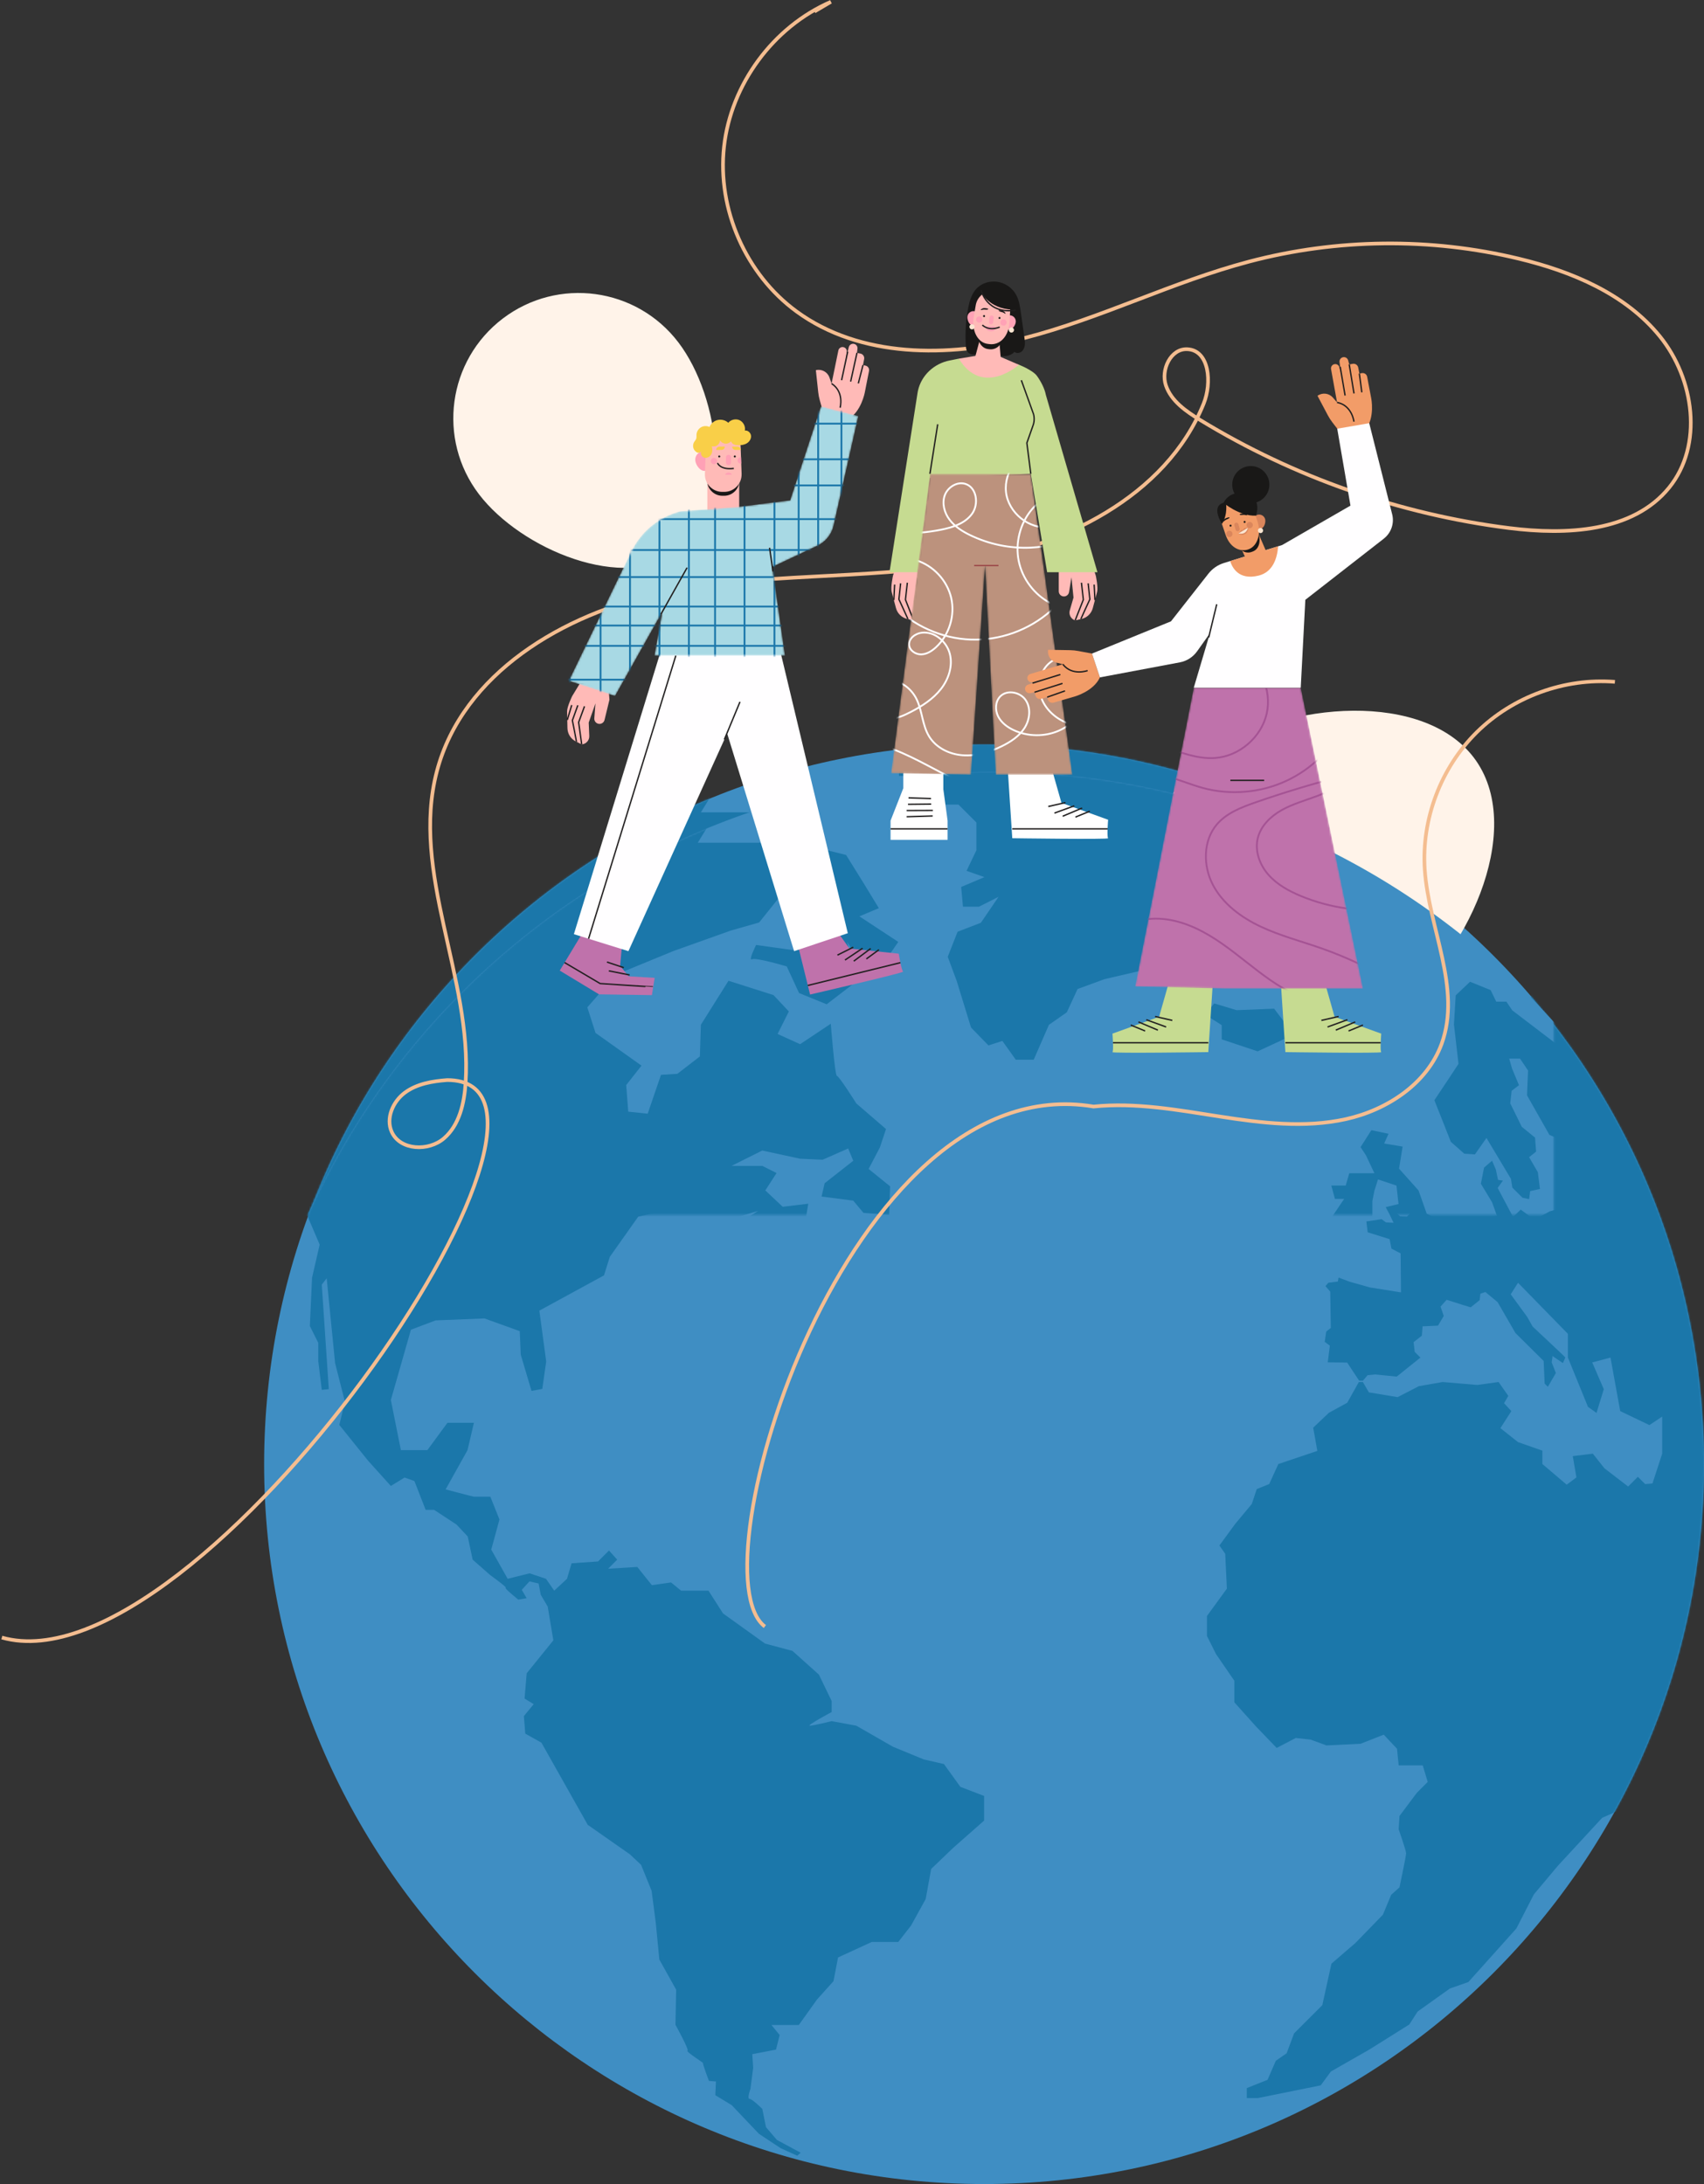 <?xml version="1.0" encoding="UTF-8"?> <svg xmlns="http://www.w3.org/2000/svg" width="929" height="1191" viewBox="0 0 929 1191" fill="none"><rect x="0" y="0" width="929" height="1191" fill="#333333" stroke="none"/><path d="M536.5 1191C753.272 1191 929 1015.27 929 798.5C929 581.728 753.272 406 536.5 406C319.728 406 144 581.728 144 798.5C144 1015.27 319.728 1191 536.5 1191Z" fill="#3F8EC3"></path><mask id="mask0_291_578" style="mask-type:luminance" maskUnits="userSpaceOnUse" x="144" y="406" width="785" height="785"><path d="M536.5 1191C753.272 1191 929 1015.27 929 798.5C929 581.728 753.272 406 536.5 406C319.728 406 144 581.728 144 798.5C144 1015.27 319.728 1191 536.5 1191Z" fill="white"></path></mask><g mask="url(#mask0_291_578)"><path d="M298.614 479.399L218.395 539.104L188.047 611.006L165.696 658.598L174.277 678.72L170.127 696.767L168.922 723.103L173.512 732.283V742.229L175.427 757.915L179.252 757.529L175.427 700.526L178.107 697.081L182.698 743.374L188.053 764.415L184.993 777.04L200.679 796.552L213.084 810.322L220.575 805.732L225.93 807.647L232.05 823.333H236.641L248.881 831.369L255.001 837.874L257.682 850.5L267.247 858.915C267.247 858.915 276.813 865.801 275.663 865.801C274.512 865.801 282.548 872.306 282.548 872.306L287.138 871.541L284.458 866.951L288.668 862.361L293.644 863.511L294.794 869.631L298.619 876.137L301.679 894.503L287.144 912.484L285.993 926.255L290.969 929.315L285.614 935.82L286.379 945.386L295.179 950.317L320.431 995.119L343.387 1011.18L349.508 1016.92L355.248 1031.08L357.543 1048.68L359.459 1068.58L368.639 1085.03L368.254 1104.16C368.254 1104.16 375.904 1117.93 374.803 1118.32C373.702 1118.7 383.774 1125.03 383.301 1125.03C382.828 1125.03 386.488 1134.75 386.488 1134.75L390.313 1135.07L389.994 1142.56L398.921 1147.98L413.743 1163.6L425.538 1171.41L434.624 1175.56L436.507 1173.92L423.567 1166.95L417.595 1159.98L415.603 1150.03C415.603 1150.03 410.132 1144.56 408.635 1144.56C407.138 1144.56 409.131 1139.09 409.131 1139.09L410.622 1127.65L410.127 1120.18L423.066 1117.69L425.059 1109.73L420.579 1104.26H435.505L445.456 1090.33L454.411 1080.38L456.898 1067.44L475.309 1058.98H489.74L496.707 1050.02L504.672 1035.59L507.655 1019.18L519.598 1007.73L536.517 992.807V979.372L523.577 974.397L514.622 961.958L503.675 959.47L486.757 952.502L466.855 941.06L453.42 938.572C453.42 938.572 443.469 941.06 441.477 941.06C439.484 941.06 453.42 933.597 453.42 933.597V927.625L446.452 913.194L432.021 900.255L417.095 896.275L394.204 879.857L386.246 867.419H371.319L365.849 862.939L355.397 864.43L347.438 854.479L331.516 855.475L336.491 850.5L332.011 845.525L326.039 851.496L311.608 852.492L309.121 860.952L302.153 867.419L297.673 860.952L288.718 857.969L276.775 860.952L267.82 845.029L272.3 828.611L267.324 816.173H258.37C257.874 816.173 242.943 812.193 242.943 812.193L254.886 790.8L258.37 775.874H243.939L232.992 790.8H218.561L213.09 763.435L224.037 725.123L237.466 720.043L264.154 718.975L283.368 725.915L283.902 738.728L289.775 758.476L295.647 757.408L297.783 742.465L294.046 714.71L329.276 695.496L332.479 685.352L347.956 663.469L370.373 658.13L374.644 646.919L413.611 635.174L400.798 643.182L404.001 650.656L421.079 642.114L438.158 641.046L439.759 631.437L426.413 633.038L417.337 624.496L423.209 615.42L415.735 611.683H399.725L415.735 603.675L435.483 607.946L447.228 608.48L460.575 602.608L463.244 609.014L448.301 620.759L446.7 627.7L463.244 629.835L468.583 636.242L481.93 637.309L482.464 622.366L471.252 613.291L477.125 602.079L480.328 592.47L464.851 579.123C464.851 579.123 455.776 564.714 454.708 564.714C453.64 564.714 451.505 537.492 451.505 537.492L435.494 548.169L423.749 542.831L429.621 531.085L421.613 522.543L398.128 515.069L383.719 538.02L383.186 554.565L371.44 563.641L362.898 564.174L355.958 584.456L345.815 583.388L344.747 569.508L352.716 559.364L328.731 542.286L324.46 528.939L339.403 511.86L369.294 499.581L399.185 488.904L414.128 484.633L426.941 468.622L444.019 475.029L444.553 488.91L431.74 499.053L412.526 496.384C412.526 496.384 408.255 504.926 410.391 503.858C412.526 502.79 428.537 507.595 428.537 507.595L434.944 521.47L449.353 527.343L465.363 515.064L460.025 494.782L468.566 508.129L480.845 503.324L486.718 494.782L466.436 481.435L476.58 477.164L469.106 464.885L459.496 449.409L433.876 443.002H382.101L390.643 429.121L298.608 479.426L298.614 479.399Z" fill="#1B77AA"></path><path d="M527.496 402.087L495.254 404.751V410.964L490.114 415.169V423.111H518.15L527.496 432.457V446.943L522.355 457.692L531.701 460.961L519.548 466.102L520.484 476.383H528.894L539.059 471.242L529.829 484.793L517.682 489.465L512.542 502.548L517.215 515.163L524.689 539.462L533.776 548.808L541.046 546.469L548.053 556.282H557.398L565.34 538.059L574.686 531.52L580.294 519.368L594.312 514.233L614.407 509.56L624.22 501.612L643.373 499.747L658.795 501.612L670.012 491.799V479.184L665.339 467.505L670.012 465.634L673.749 454.885L658.327 438.065L655.994 427.322L662.532 412.368L653.187 408.163L636.367 404.751L637.303 399.285L607.395 391.806H587.306H554.597L551.327 387.133L527.496 402.087Z" fill="#1B77AA"></path><path d="M651.602 526.897L646.913 532.759L655.51 538.229V545.654L674.261 551.906L690.283 544.482V539.402L682.858 529.632L663.325 530.414L651.602 526.897Z" fill="#1B77AA"></path><path d="M679.737 1144.12V1138.69L691.048 1134.17L695.572 1123.76L701.455 1119.69L705.528 1108.83L720.911 1093.44L725.887 1070.82L739.008 1059.51L753.94 1044.13L758.464 1033.27L762.988 1029.2C762.988 1029.2 766.61 1012 766.61 1010.64C766.61 1009.29 762.537 997.524 762.537 997.524L762.988 990.286L772.488 977.616L778.371 971.733L775.658 962.685H762.537L761.634 953.636L754.397 945.942L741.727 950.917L723.173 951.82L714.576 948.655L706.431 947.753L696.023 953.185L684.713 941.423L672.951 928.302V916.541L662.994 902.06L658.019 892.104V881.244L668.878 866.313L667.975 847.308L664.811 842.784L673.408 831.022L682.456 820.163L685.169 812.017L691.956 809.304L696.931 798.368L718.198 791.207L715.936 778.537L724.533 770.392L734.489 764.96L740.824 753.649H743.02L746.289 759.28L761.953 761.883L773.561 755.911L786.495 753.644L805.4 755.245L817.008 753.644L822.314 761.217L819.991 765.196L823.97 769.506L817.999 778.791L827.614 786.419L840.878 791.064V798.357L854.142 809.634L859.448 805.655L857.456 794.047L868.397 792.721L874.699 800.679L887.633 810.63L892.939 805.325L896.918 809.304L900.897 808.974L906.203 792.721V772.489L899.241 777.134L883.324 769.506L878.018 740.319L868.067 742.972L874.369 757.562L870.39 770.496L865.744 767.178L854.803 740.313V727.379L827.608 699.519L823.629 705.821L832.584 718.089L835.567 723.395C835.567 723.395 853.372 740.011 853.372 740.236C853.372 740.462 852.073 743.297 852.073 743.297C852.073 743.297 846.101 739.317 846.333 739.394C846.564 739.471 845.947 742.917 845.947 742.917L848.242 748.734L843.878 756.236L842.117 754.475L841.583 742.152L826.199 726.923L816.48 710.081L809.82 704.572L807.085 705.474L806.694 708.997L801.801 712.91L797.299 711.539L788.685 708.798L785.356 712.519L787.117 717.61L783.985 722.894L775.57 723.285L775.179 728.376L770.677 731.898L771.266 737.182L774.397 740.313L761.474 750.688L749.729 749.516L745.618 749.907L743.02 752.934L740.973 752.884L734.456 743.032L723.878 742.928L725.017 733.802L722.216 731.727L723.047 726.125L725.534 724.154L725.221 704.346L722.628 701.341L724.186 699.508L729.371 698.853L729.783 696.674L735.799 698.958L746.895 702.067L763.803 704.764L763.593 683.503L758.613 680.911L757.578 675.726L745.651 671.994L744.924 666.083L753.224 664.839L755.607 666.601L759.757 666.81L756.752 660.486L758.932 659.242L763.285 663.287L767.121 663.392L771.789 658.516L772.702 653.678L779.45 651.669L784.376 640.177L799.154 637.805L796.6 630.688L790.76 621.018L792.4 612.625L796.594 608.976L798.603 613.72L799.699 619.009L802.252 619.372L799.517 623.203L807.541 638.344L811.554 634.513L818.67 639.802L826.695 635.427L831.439 634.15L836.365 639.621L840.741 635.245L834.356 624.117L834.538 615.723L837.273 614.991L833.987 605.508L838.181 602.591L845.661 604.413L844.929 598.942L839.64 594.748L833.437 598.579L826.508 595.48L814.834 574.868L815.379 561.918L811.185 555.715H805.533L806.991 560.823L810.64 569.579L806.81 572.496L806.078 579.062L812.099 591.286L819.028 596.939L819.573 604.237L815.924 607.154L820.487 614.997L821.582 623.753L816.474 624.849L815.929 629.042L812.462 628.31L807.173 623.021L806.441 618.459L793.672 597.115L787.651 605.69L782.097 605.326L775.063 599.124L771.051 588.909L766.488 577.417L773.787 566.469L779.076 558.445L776.704 537.833L777.617 522.692L785.097 515.576L795.857 519.951L798.774 525.972H804.063L807.162 530.535L832.518 549.87L839.855 528.763L917.249 659.253L935.362 778.989L927.36 878.63L891.596 983.241L873.483 991.293L849.332 1017.45L836.249 1033.05L826.689 1051.66L800.53 1080.85L790.469 1084.37L772.862 1096.94L768.332 1103.99L746.697 1117.57L725.568 1129.65L720.036 1137.19L685.824 1144.1H679.71L679.737 1144.12Z" fill="#1B77AA"></path><path d="M733.598 593.058L727.973 601.892L730.785 606.174L735.199 615.547H722.084L720.213 621.97H712.716L714.593 628.927H719.409L712.716 638.834L719.409 642.312L734.132 639.368V630L735.199 624.645L737.076 618.756L746.713 621.97L747.781 631.607L741.089 633.209L743.499 637.761L740.285 642.312L741.628 646.325L750.462 647.667L740.824 650.612L740.285 655.962H747.517L755.008 652.483L768.123 654.355L772.411 650.612L768.393 647.667L770.534 640.705L762.504 636.693L758.222 624.513L748.051 613.136L749.922 601.628L740.285 600.021L742.564 594.935L733.598 593.058Z" fill="#1B77AA"></path></g><path d="M661.961 409.779C700.803 382.714 777.64 375.952 804.705 414.793C831.77 453.634 798.811 523.37 759.97 550.435C721.129 577.501 667.7 567.95 640.64 529.109C613.575 490.267 623.126 436.838 661.967 409.779H661.961Z" fill="#FFF3E9"></path><mask id="mask1_291_578" style="mask-type:luminance" maskUnits="userSpaceOnUse" x="153" y="417" width="695" height="246"><path d="M847.129 417.593H153.466V662.491H847.129V417.593Z" fill="white"></path></mask><g mask="url(#mask1_291_578)"><path d="M541.729 1241C768.196 1241 951.784 1057.41 951.784 830.943C951.784 604.476 768.196 420.888 541.729 420.888C315.261 420.888 131.673 604.476 131.673 830.943C131.673 1057.41 315.261 1241 541.729 1241Z" fill="#3F8EC3"></path><mask id="mask2_291_578" style="mask-type:luminance" maskUnits="userSpaceOnUse" x="131" y="420" width="821" height="821"><path d="M541.729 1241C768.196 1241 951.784 1057.41 951.784 830.943C951.784 604.476 768.196 420.888 541.729 420.888C315.261 420.888 131.673 604.476 131.673 830.943C131.673 1057.41 315.261 1241 541.729 1241Z" fill="white"></path></mask><g mask="url(#mask2_291_578)"><path d="M293.202 497.57L209.396 559.946L177.691 635.064L154.34 684.784L163.304 705.806L158.969 724.66L157.709 752.174L162.505 761.765V772.155L164.506 788.543L168.502 788.14L164.506 728.588L167.306 724.988L172.102 773.351L177.696 795.334L174.499 808.524L190.887 828.908L203.847 843.294L211.673 838.499L217.268 840.5L223.662 856.887H228.457L241.245 865.282L247.639 872.079L250.44 885.269L260.433 894.061C260.433 894.061 270.427 901.254 269.225 901.254C268.023 901.254 276.418 908.051 276.418 908.051L281.214 907.252L278.413 902.456L282.812 897.661L288.01 898.862L289.212 905.256L293.208 912.053L296.405 931.241L281.219 950.026L280.018 964.412L285.216 967.609L279.621 974.406L280.42 984.399L289.614 989.551L315.995 1036.36L339.979 1053.14L346.373 1059.14L352.37 1073.93L354.768 1092.32L356.769 1113.1L366.36 1130.29L365.957 1150.28C365.957 1150.28 373.95 1164.66 372.8 1165.06C371.65 1165.47 382.172 1172.08 381.678 1172.08C381.183 1172.08 385.007 1182.23 385.007 1182.23L389.003 1182.57L388.67 1190.39L397.996 1196.06L413.481 1212.38L425.803 1220.53L435.296 1224.86L437.263 1223.15L423.745 1215.87L417.506 1208.59L415.424 1198.2C415.424 1198.2 409.709 1192.48 408.145 1192.48C406.581 1192.48 408.662 1186.76 408.662 1186.76L410.221 1174.81L409.703 1167.01L423.221 1164.41L425.303 1156.09L420.622 1150.38H436.216L446.612 1135.83L455.968 1125.43L458.567 1111.91L477.8 1103.07H492.877L500.156 1093.72L508.477 1078.64L511.593 1061.49L524.071 1049.54L541.746 1033.94V1019.91L528.228 1014.71L518.873 1001.71L507.436 999.114L489.76 991.834L468.968 979.88L454.933 977.281C454.933 977.281 444.537 979.88 442.455 979.88C440.374 979.88 454.933 972.083 454.933 972.083V965.844L447.653 950.768L432.577 937.249L416.983 933.092L393.068 915.94L384.754 902.945H369.16L363.444 898.264L352.525 899.823L344.211 889.427L327.576 890.467L332.774 885.269L328.093 880.071L321.855 886.31L306.778 887.351L304.179 896.189L296.9 902.945L292.219 896.189L282.864 893.072L270.386 896.189L261.031 879.554L265.712 862.402L260.514 849.407H251.158C250.641 849.407 235.041 845.249 235.041 845.249L247.519 822.899L251.158 807.305H236.082L224.645 822.899H209.569L203.853 794.31L215.29 754.284L229.32 748.977L257.202 747.862L277.275 755.112L277.833 768.498L283.968 789.129L290.103 788.014L292.334 772.403L288.43 743.405L325.236 723.332L328.582 712.735L344.751 689.873L368.171 684.295L372.633 672.583L413.343 660.312L399.957 668.678L403.303 676.487L421.146 667.563L438.988 666.447L440.661 656.408L426.717 658.081L417.236 649.157L423.371 639.675L415.562 635.771H398.836L415.562 627.405L436.193 631.867L448.464 632.425L462.408 626.289L465.196 632.982L449.585 645.253L447.912 652.504L465.196 654.735L470.774 661.428L484.718 662.543L485.275 646.932L473.563 637.45L479.698 625.737L483.044 615.698L466.875 601.754C466.875 601.754 457.394 586.701 456.278 586.701C455.163 586.701 452.932 558.261 452.932 558.261L436.205 569.416L423.934 563.839L430.07 551.568L421.703 542.644L397.168 534.836L382.115 558.813L381.557 576.098L369.286 585.579L360.362 586.137L353.112 607.326L342.514 606.21L341.399 591.709L349.725 581.112L324.666 563.269L320.204 549.326L335.816 531.483L367.044 518.655L398.272 507.5L413.883 503.038L427.269 486.311L445.112 493.004L445.669 507.506L432.283 518.103L412.21 515.314C412.21 515.314 407.748 524.238 409.979 523.123C412.21 522.007 428.937 527.027 428.937 527.027L435.63 541.523L450.683 547.658L467.41 534.83L461.833 513.641L470.757 527.585L483.585 522.565L489.72 513.641L468.531 499.697L479.129 495.235L471.32 482.407L461.281 466.238L434.514 459.545H380.424L389.348 445.044L293.197 497.599L293.202 497.57Z" fill="#1B77AA"></path><path d="M532.322 416.8L498.638 419.583V426.074L493.268 430.467V438.765H522.558L532.322 448.528V463.662L526.951 474.892L536.715 478.307L524.019 483.678L524.996 494.419H533.782L544.402 489.048L534.76 503.205L522.069 508.087L516.699 521.754L521.581 534.933L529.389 560.32L538.882 570.083L546.478 567.639L553.798 577.892H563.561L571.859 558.853L581.622 552.022L587.481 539.326L602.127 533.962L623.12 529.08L633.372 520.777L653.382 518.828L669.494 520.777L681.212 510.525V497.346L676.33 485.144L681.212 483.189L685.116 471.959L669.005 454.387L666.567 443.163L673.398 427.541L663.634 423.148L646.062 419.583L647.04 413.873L615.794 406.059H594.807H560.635L557.219 401.177L532.322 416.8Z" fill="#1B77AA"></path><path d="M661.979 547.192L657.08 553.316L666.061 559.032V566.788L685.651 573.32L702.39 565.564V560.256L694.633 550.05L674.226 550.867L661.979 547.192Z" fill="#1B77AA"></path><path d="M691.373 1192.03V1186.35L703.189 1181.62L707.915 1170.75L714.062 1166.5L718.317 1155.15L734.388 1139.08L739.586 1115.45L753.294 1103.63L768.894 1087.56L773.621 1076.22L778.347 1071.96C778.347 1071.96 782.131 1054 782.131 1052.58C782.131 1051.16 777.876 1038.87 777.876 1038.87L778.347 1031.31L788.272 1018.07L794.418 1011.92L791.584 1002.47H777.876L776.933 993.019L769.371 984.98L756.135 990.178L736.752 991.121L727.77 987.815L719.26 986.872L708.387 992.547L696.571 980.259L684.283 966.551V954.264L673.881 939.135L668.683 928.734V917.389L680.028 901.789L679.085 881.934L675.779 877.208L684.76 864.92L694.213 853.575L697.048 845.065L704.138 842.231L709.336 830.805L731.554 823.325L729.19 810.088L738.172 801.578L748.574 795.903L755.192 784.087H757.486L760.902 789.969L777.266 792.689L789.393 786.45L802.905 784.081L822.657 785.754L834.783 784.081L840.326 791.993L837.9 796.15L842.057 800.652L835.818 810.353L845.864 818.322L859.721 823.175V830.794L873.579 842.576L879.122 838.418L877.04 826.292L888.471 824.906L895.055 833.22L908.567 843.616L914.11 838.073L918.268 842.231L922.425 841.886L927.968 824.906V803.769L920.694 808.622L904.065 800.652L898.522 770.16L888.126 772.932L894.71 788.175L890.553 801.687L885.7 798.22L874.269 770.154V756.642L845.858 727.535L841.701 734.119L851.056 746.936L854.172 752.479C854.172 752.479 872.774 769.838 872.774 770.074C872.774 770.31 871.417 773.271 871.417 773.271C871.417 773.271 865.178 769.114 865.419 769.194C865.661 769.275 865.017 772.874 865.017 772.874L867.415 778.952L862.855 786.789L861.015 784.949L860.457 772.075L844.386 756.165L834.231 738.57L827.274 732.814L824.416 733.757L824.008 737.437L818.896 741.525L814.193 740.093L805.194 737.23L801.715 741.117L803.555 746.436L800.283 751.956L791.492 752.364L791.083 757.683L786.38 761.363L786.995 766.883L790.267 770.154L776.766 780.993L764.495 779.768L760.2 780.177L757.486 783.339L755.347 783.287L748.539 772.995L737.488 772.886L738.678 763.352L735.751 761.184L736.619 755.331L739.218 753.272L738.891 732.578L736.182 729.439L737.81 727.524L743.226 726.84L743.657 724.563L749.942 726.949L761.534 730.198L779.198 733.015L778.98 710.803L773.776 708.095L772.695 702.678L760.235 698.78L759.476 692.604L768.147 691.305L770.636 693.145L774.972 693.363L771.832 686.756L774.109 685.457L778.658 689.683L782.665 689.792L787.541 684.698L788.496 679.644L795.545 677.545L800.692 665.539L816.13 663.061L813.462 655.626L807.362 645.523L809.075 636.754L813.457 632.942L815.555 637.899L816.7 643.424L819.368 643.804L816.51 647.806L824.893 663.624L829.085 659.622L836.52 665.148L844.903 660.577L849.86 659.243L855.006 664.958L859.577 660.387L852.907 648.76L853.097 639.992L855.955 639.227L852.522 629.32L856.904 626.272L864.718 628.175L863.953 622.46L858.427 618.078L851.947 622.08L844.708 618.843L832.512 597.309L833.081 583.78L828.7 577.299H822.795L824.318 582.635L828.131 591.784L824.129 594.831L823.364 601.691L829.654 614.462L836.894 620.367L837.463 627.991L833.651 631.039L838.417 639.233L839.562 648.381L834.226 649.525L833.656 653.907L830.034 653.142L824.508 647.616L823.743 642.849L810.403 620.551L804.113 629.509L798.311 629.13L790.963 622.65L786.771 611.978L782.004 599.972L789.629 588.535L795.154 580.151L792.676 558.618L793.631 542.799L801.445 535.365L812.686 539.936L815.734 546.226H821.259L824.497 550.993L850.987 571.193L858.652 549.142L939.508 685.468L958.431 810.56L950.071 914.658L912.707 1023.95L893.784 1032.36L868.553 1059.69L854.885 1075.99L844.898 1095.43L817.568 1125.92L807.057 1129.6L788.663 1142.74L783.93 1150.1L761.327 1164.29L739.253 1176.9L733.474 1184.79L697.732 1192H691.344L691.373 1192.03Z" fill="#1B77AA"></path><path d="M747.642 616.313L741.766 625.542L744.704 630.015L749.315 639.808H735.613L733.658 646.518H725.827L727.787 653.786H732.819L725.827 664.136L732.819 667.77L748.2 664.694V654.907L749.315 649.312L751.276 643.16L761.344 646.518L762.46 656.586L755.468 658.259L757.986 663.015L754.628 667.77L756.031 671.962L765.26 673.365L755.192 676.441L754.628 682.03H762.184L770.01 678.396L783.712 680.351L788.191 676.441L783.994 673.365L786.23 666.091L777.841 661.899L773.368 649.174L762.742 637.289L764.697 625.266L754.628 623.587L757.009 618.274L747.642 616.313Z" fill="#1B77AA"></path></g></g><path d="M369.856 186.725C392.706 216.763 400.653 277.736 370.615 300.587C340.577 323.437 283.933 299.506 261.089 269.473C238.238 239.435 244.063 196.563 274.101 173.719C304.139 150.874 347.011 156.693 369.856 186.731V186.725Z" fill="#FFF3E9"></path><path d="M417 886.992C378 857.492 461.5 580.992 596.187 603.416C619.141 601.082 642.181 605.308 664.98 608.861C687.779 612.415 711.239 615.278 733.762 610.282C756.284 605.285 778.002 590.967 785.931 569.301C797.023 538.982 778.905 506.345 776.754 474.133C774.92 446.654 785.569 418.588 805.171 399.245C824.773 379.902 852.976 369.621 880.427 371.818" stroke="#F4BD90" stroke-width="2" stroke-miterlimit="10"></path><path d="M1 892.991C108.5 923.491 337.5 588.983 243.81 588.983C235.697 589.587 227.273 591.007 220.735 595.849C214.197 600.69 210.218 609.827 213.559 617.245C218.125 627.388 233.679 628.026 242.085 620.741C250.492 613.45 253.125 601.559 253.844 590.461C257.547 533.231 223.593 475.944 238.215 420.485C252.222 367.35 307.106 334.667 360.88 323.351C414.654 312.035 470.607 316.318 524.807 307.279C579.012 298.24 635.598 271.083 656.211 220.144C660.777 208.862 659.455 190.997 647.299 190.422C638.277 189.997 632.717 201.692 635.649 210.231C638.582 218.77 646.644 224.341 654.349 229.045C705.501 260.262 763.323 280.49 822.778 287.965C853.885 291.875 890.196 290.282 909.959 265.943C928.756 242.793 923.719 206.597 904.939 183.43C886.16 160.269 856.978 148.039 827.993 141.053C779.842 129.449 728.805 130.013 680.925 142.674C639.243 153.697 600.304 173.592 558.542 184.322C516.786 195.051 469.072 195.292 434.267 169.849C406.604 149.62 390.958 114.074 394.73 80.011C398.502 45.948 421.548 14.685 452.972 1C449.994 2.76 447.009 4.513 444.031 6.273" stroke="#F4BD90" stroke-width="2" stroke-miterlimit="10"></path><path d="M507.04 311.08V322.431C507.04 323.989 505.775 325.254 504.216 325.254C502.831 325.254 501.652 324.254 501.428 322.885L500.105 314.801L499.001 325.858L501.019 332.861C501.686 335.173 500.387 337.593 498.098 338.324L494.62 337.53C491.63 336.846 489.261 334.557 488.473 331.591L486.121 322.747C485.477 320.315 486.834 313.973 486.834 313.973L489.255 306.354L504.837 306.958L507.051 311.08H507.04Z" fill="#FFBAB7"></path><path d="M498.093 338.318L493.631 326.991L494.677 317.779" stroke="#211F1F" stroke-width="0.75" stroke-miterlimit="10"></path><path d="M494.999 337.611C494.959 337.387 490.071 326.807 490.071 326.807L491.009 318.101" stroke="#211F1F" stroke-width="0.75" stroke-miterlimit="10"></path><path d="M487.748 318.78L487.306 327.221" stroke="#211F1F" stroke-width="0.75" stroke-miterlimit="10"></path><path d="M577.218 311.08V322.431C577.218 323.989 578.483 325.254 580.041 325.254C581.427 325.254 582.606 324.254 582.83 322.885L584.153 314.801L585.257 325.858L583.238 332.861C582.571 335.173 583.871 337.593 586.159 338.324L589.638 337.53C592.628 336.846 594.997 334.557 595.785 331.591L598.137 322.747C598.781 320.315 597.424 313.973 597.424 313.973L595.003 306.354L579.42 306.958L577.207 311.08H577.218Z" fill="#FFBAB7"></path><path d="M586.165 338.318L590.627 326.991L589.581 317.779" stroke="#211F1F" stroke-width="0.75" stroke-miterlimit="10"></path><path d="M589.253 337.611C589.293 337.387 594.181 326.807 594.181 326.807L593.243 318.101" stroke="#211F1F" stroke-width="0.75" stroke-miterlimit="10"></path><path d="M596.509 318.78L596.952 327.221" stroke="#211F1F" stroke-width="0.75" stroke-miterlimit="10"></path><path d="M598.315 312.052H570.882L561.987 258.41L507.017 260.578L500.818 312.052H484.937L500.26 214.101C500.324 213.727 500.398 213.353 500.479 212.979C502.359 204.59 509.288 198.254 517.717 196.575L522.737 195.574C525.382 198.34 537.244 208.914 554.972 198.691C555.104 198.714 563.01 201.761 565.356 205.027C567.685 208.276 569.577 212.105 570.18 215.331L598.315 312.046V312.052Z" fill="#C6DB91"></path><path d="M511.225 231.368L506.976 258.41" stroke="#211F1F" stroke-width="0.75" stroke-miterlimit="10"></path><path d="M556.817 207.356L563.447 225.773C564.005 227.786 563.93 229.925 563.24 231.891L559.83 241.545L561.981 258.404" stroke="#211F1F" stroke-width="0.75" stroke-miterlimit="10"></path><path d="M549.285 417.432L551.878 457.102C551.878 457.102 604.887 457.855 604.134 457.102C603.381 456.348 604.134 447.028 604.134 447.028L578.696 437.833L572.727 416.829L549.285 417.427V417.432Z" fill="white"></path><path d="M603.841 452.007H551.878" stroke="#211F1F" stroke-width="0.75" stroke-miterlimit="10"></path><path d="M594.18 442.341C591.558 443.422 588.936 444.503 586.314 445.584" stroke="#211F1F" stroke-width="0.75" stroke-miterlimit="10"></path><path d="M589.96 440.639C586.424 442.134 582.882 443.629 579.346 445.119" stroke="#211F1F" stroke-width="0.75" stroke-miterlimit="10"></path><path d="M585.705 439.438C582.089 440.754 578.478 442.071 574.861 443.388" stroke="#211F1F" stroke-width="0.75" stroke-miterlimit="10"></path><path d="M580.898 437.667C577.765 438.38 574.631 439.087 571.497 439.8" stroke="#211F1F" stroke-width="0.75" stroke-miterlimit="10"></path><path d="M514.302 430.444V417.593H492.48V429.904H492.44L485.517 447.533V457.987H516.619V447.533L514.302 430.444Z" fill="white"></path><path d="M516.619 452.007H485.517" stroke="#211F1F" stroke-width="0.75" stroke-miterlimit="10"></path><path d="M508.488 444.963C503.756 445.107 499.03 445.245 494.297 445.389" stroke="#211F1F" stroke-width="0.75" stroke-miterlimit="10"></path><path d="M508.569 441.956C503.814 441.973 499.053 441.996 494.297 442.014" stroke="#211F1F" stroke-width="0.75" stroke-miterlimit="10"></path><path d="M507.678 438.483C503.463 438.529 499.243 438.575 495.028 438.621" stroke="#211F1F" stroke-width="0.75" stroke-miterlimit="10"></path><path d="M507.557 435.487C503.475 435.349 499.392 435.217 495.31 435.079" stroke="#211F1F" stroke-width="0.75" stroke-miterlimit="10"></path><mask id="mask3_291_578" style="mask-type:luminance" maskUnits="userSpaceOnUse" x="485" y="258" width="100" height="165"><path d="M561.987 258.41L584.653 422.475H542.874L537.037 308.338L529.355 422.475L485.793 421.687L506.977 258.41H561.987Z" fill="white"></path></mask><g mask="url(#mask3_291_578)"><path d="M561.986 258.41L584.653 422.475H542.873L537.037 308.338L529.355 422.475L485.793 421.687L506.976 258.41H561.986Z" fill="#BC927D"></path><path d="M468.836 288.287C483.326 291.542 498.495 291.743 513.06 288.862C519.425 287.603 526.164 285.441 529.959 280.174C533.754 274.907 532.523 265.839 526.336 263.884C521.828 262.458 516.705 265.632 515.084 270.071C513.462 274.51 514.842 279.645 517.7 283.411C520.552 287.178 524.686 289.771 528.941 291.835C539.17 296.797 550.647 299.161 562.004 298.643C571.296 298.218 580.858 295.682 587.764 289.449C596.211 281.824 599.39 268.726 594.877 258.284C590.363 247.842 578.213 241.132 567.064 243.386C555.915 245.64 547.22 256.996 548.457 268.306C549.693 279.616 561.118 288.937 572.388 287.396C577.454 286.706 582.899 282.813 582.249 277.742C581.72 273.608 577.086 270.917 572.94 271.354C568.795 271.791 565.252 274.585 562.567 277.771C556.121 285.43 553.402 296.079 555.385 305.888C557.369 315.698 564.01 324.461 572.923 329.015C577.287 331.246 582.721 332.436 586.993 330.032C591.265 327.629 592.611 320.505 588.442 317.923C585.849 316.319 582.226 317.17 580.11 319.366C578 321.563 577.236 324.788 577.414 327.836C577.701 332.827 580.53 337.737 584.992 340.003C589.454 342.268 595.423 341.475 598.769 337.755C602.11 334.034 602.07 327.589 598.344 324.259C594.635 320.947 588.747 321.384 584.342 323.696C579.938 326.007 576.551 329.808 572.831 333.114C561.003 343.637 545.035 349.375 529.211 348.777C513.393 348.185 497.897 341.268 486.891 329.883C482.113 324.938 477.979 317.75 480.785 311.477C483.712 304.939 492.653 303.427 499.496 305.532C508.851 308.412 516.395 316.531 518.585 326.071C520.776 335.61 517.527 346.207 510.369 352.883C508.115 354.987 505.326 356.776 502.244 356.85C499.162 356.925 495.89 354.752 495.649 351.681C495.367 348.11 499.122 345.379 502.681 345.005C509.529 344.287 516.061 349.789 517.809 356.448C519.557 363.112 517.2 370.363 512.945 375.779C508.69 381.196 502.744 385.025 496.632 388.199C493.032 390.068 489.232 391.782 485.184 392.069C481.136 392.362 476.766 390.988 474.374 387.711C470.084 381.828 475.006 372.479 482.159 371.11C489.306 369.736 496.557 374.75 499.72 381.305C502.831 387.751 502.813 395.479 506.545 401.585C510.346 407.807 517.648 411.36 524.922 411.872C532.196 412.39 539.435 410.199 545.996 407.008C550.849 404.644 555.57 401.585 558.508 397.06C561.446 392.535 562.211 386.279 559.203 381.8C556.196 377.32 548.951 375.929 545.237 379.845C542.58 382.645 542.431 387.21 544.167 390.655C545.904 394.099 549.187 396.543 552.683 398.176C560.313 401.735 569.479 401.856 577.201 398.486C584.923 395.117 591.07 388.32 593.646 380.305C595.825 373.531 595.032 365.102 589.425 360.72C584.285 356.707 576.241 357.575 571.537 362.094C566.834 366.614 565.505 374.031 567.598 380.207C569.691 386.382 574.832 391.264 580.812 393.857C587.988 396.968 596.831 397.394 601.955 403.299C607.664 409.888 605.56 420.773 599.361 426.903C593.163 433.032 584.124 435.309 575.447 436.137C561.515 437.471 547.289 435.694 534.11 430.974C521.029 426.287 509.15 418.824 496.626 412.804C484.103 406.783 470.326 402.132 456.52 403.69" stroke="#FFFEFF" stroke-miterlimit="10"></path></g><path d="M544.351 308.389H531.092" stroke="#9C4A4A" stroke-width="0.75" stroke-miterlimit="10"></path><path d="M545.329 154.002C549.072 155.002 552.344 157.624 554.138 161.057C555.61 163.88 556.081 167.1 556.53 170.251C557.185 174.88 557.841 179.515 558.502 184.143C558.692 185.495 558.887 186.863 558.72 188.22C558.554 189.577 557.979 190.934 556.898 191.768C555.817 192.602 554.172 192.768 553.097 191.923C550.762 194.298 546.847 194.942 543.88 193.43C540.987 194.953 537.187 194.534 534.703 192.406C533.535 192.832 532.345 193.257 531.109 193.326C529.873 193.395 528.544 193.044 527.711 192.13C526.779 191.112 526.612 189.623 526.532 188.243C526.112 181.309 526.584 174.322 527.929 167.509C528.573 164.26 529.447 161.304 531.402 158.573C533.236 156.014 536.198 154.289 539.262 153.749C541.275 153.392 543.368 153.461 545.346 153.99L545.329 154.002Z" fill="#191817"></path><path d="M522.737 195.58L531.81 194.091L535.094 181.792L544.529 182.689L545.547 194.637L555.477 198.909C555.477 198.909 535.686 216.803 522.737 195.574V195.58Z" fill="#FFBAB7"></path><path d="M547.128 174.892C546.904 176.732 548.077 179.538 549.911 179.762C551.751 179.986 553.557 177.542 553.781 175.702C554.005 173.862 552.694 172.195 550.86 171.971C549.02 171.746 547.353 173.057 547.128 174.892Z" fill="#FFA2B6"></path><path d="M534.076 173.414C533.852 175.254 532.04 177.698 530.206 177.473C528.366 177.249 527.199 174.443 527.423 172.603C527.647 170.763 529.32 169.458 531.155 169.682C532.995 169.906 534.3 171.58 534.076 173.414Z" fill="#FFA2B6"></path><path d="M538.687 190.359L539.452 190.451C543.374 190.928 547.209 187.633 547.485 181.124L547.698 176.628C548.02 172.885 545.317 169.561 541.591 169.107C537.865 168.653 534.444 171.234 533.857 174.943L532.983 180.089C532.322 185.345 534.772 189.882 538.693 190.359H538.687Z" fill="#191817"></path><path d="M538.503 187.53L539.538 187.657C544.863 188.306 550.078 183.827 550.452 174.989L550.739 168.877C551.176 163.794 547.508 159.275 542.442 158.659C537.376 158.044 532.73 161.546 531.937 166.589L530.747 173.581C529.85 180.722 533.179 186.886 538.503 187.536V187.53Z" fill="#FFBAB7"></path><path d="M544.374 173.328C544.34 173.627 544.553 173.897 544.852 173.937C545.151 173.972 545.421 173.759 545.461 173.46C545.496 173.161 545.283 172.891 544.984 172.85C544.685 172.816 544.415 173.029 544.374 173.328Z" fill="#191817"></path><path d="M535.95 172.304C535.916 172.603 536.129 172.873 536.428 172.914C536.727 172.954 536.997 172.735 537.037 172.436C537.072 172.137 536.859 171.867 536.56 171.827C536.261 171.787 535.991 172.005 535.95 172.304Z" fill="#191817"></path><path d="M540.194 176.806C540.826 176.881 541.407 176.433 541.482 175.794L541.781 173.351C541.856 172.718 541.407 172.137 540.769 172.063C540.136 171.988 539.556 172.436 539.481 173.075L539.182 175.518C539.107 176.151 539.556 176.732 540.194 176.806Z" fill="#FFA2B6"></path><path d="M545.403 175.651C545.518 174.713 546.369 174.046 547.312 174.156C548.25 174.271 548.917 175.122 548.807 176.065C548.692 177.002 547.841 177.669 546.898 177.56C545.961 177.445 545.294 176.594 545.403 175.651Z" fill="#FFA2B6"></path><path d="M532.161 174.041C532.276 173.103 533.127 172.436 534.07 172.546C535.007 172.661 535.674 173.512 535.565 174.455C535.45 175.392 534.599 176.059 533.656 175.95C532.719 175.835 532.052 174.984 532.161 174.041Z" fill="#FFA2B6"></path><path d="M536.06 168.084C535.531 168.21 535.059 168.509 534.697 168.923C534.714 168.981 534.731 169.05 534.749 169.119C534.743 169.09 535.812 168.883 535.922 168.866C536.134 168.837 536.359 168.808 536.577 168.814C536.83 168.814 537.077 168.843 537.33 168.866C537.578 168.889 537.825 168.9 538.072 168.871C538.25 168.854 538.601 168.831 538.676 168.63C538.71 168.544 538.727 168.446 538.75 168.354C538.75 168.337 537.733 168.112 537.629 168.101C537.238 168.049 536.853 167.992 536.456 168.02C536.324 168.032 536.192 168.049 536.06 168.078V168.084Z" fill="#191817"></path><path d="M537.319 178.221L539.613 177.703L540.228 178.221L541.338 177.824L543.362 178.813C543.362 178.813 542.298 181.067 539.757 180.67C537.215 180.273 537.319 178.221 537.319 178.221Z" fill="#FFA2B6"></path><path d="M547.18 169.717C547.64 170.004 547.997 170.441 548.209 170.947C548.175 170.999 548.14 171.056 548.094 171.12C548.112 171.097 547.163 170.556 547.065 170.51C546.87 170.412 546.668 170.32 546.461 170.251C546.226 170.171 545.978 170.119 545.731 170.062C545.49 170.004 545.254 169.935 545.024 169.837C544.863 169.763 544.535 169.63 544.529 169.418C544.529 169.326 544.541 169.228 544.547 169.13C544.547 169.113 545.587 169.228 545.691 169.245C546.076 169.32 546.461 169.389 546.829 169.538C546.956 169.59 547.071 169.648 547.186 169.722L547.18 169.717Z" fill="#191817"></path><path d="M535.571 177.226C535.571 177.226 538.745 180.808 545.018 178.365" stroke="#211F1F" stroke-width="0.75" stroke-miterlimit="10"></path><path d="M534.697 158.987C534.795 158.987 538.797 168.359 552.079 168.877C552.079 168.877 552.407 151.782 534.8 158.987" fill="#191817"></path><path d="M534.887 158.234C534.887 158.234 537.911 171.683 553.81 169.124" stroke="#211F1F" stroke-width="0.75" stroke-miterlimit="10"></path><path d="M529.918 176.812C529.142 176.812 528.51 177.445 528.51 178.221C528.51 178.997 529.142 179.63 529.918 179.63C530.695 179.63 531.327 178.997 531.327 178.221C531.327 177.445 530.695 176.812 529.918 176.812ZM530.551 178.79H530.476V178.756H530.551V178.79Z" fill="#FBE6D2"></path><path d="M551.418 178.554C550.642 178.554 550.009 179.187 550.009 179.963C550.009 180.739 550.642 181.372 551.418 181.372C552.194 181.372 552.827 180.739 552.827 179.963C552.827 179.187 552.194 178.554 551.418 178.554ZM552.05 180.532H551.976V180.498H552.05V180.532Z" fill="#FBE6D2"></path><path d="M434.394 512.894L441.645 542.339C441.645 542.339 493.297 530.397 492.383 529.845C491.468 529.293 489.973 520.064 489.973 520.064L463.081 517.223L454.99 505.867L434.388 512.894H434.394Z" fill="#BF72AB"></path><path d="M490.882 524.963L440.426 537.389" stroke="#211F1F" stroke-width="0.75" stroke-miterlimit="10"></path><path d="M479.192 517.885C476.904 519.564 474.615 521.237 472.333 522.916" stroke="#211F1F" stroke-width="0.75" stroke-miterlimit="10"></path><path d="M474.69 517.247C471.614 519.541 468.532 521.841 465.456 524.135" stroke="#211F1F" stroke-width="0.75" stroke-miterlimit="10"></path><path d="M470.268 517.097C467.071 519.242 463.88 521.381 460.683 523.526" stroke="#211F1F" stroke-width="0.75" stroke-miterlimit="10"></path><path d="M465.179 516.528C462.304 517.965 459.435 519.409 456.56 520.846" stroke="#211F1F" stroke-width="0.75" stroke-miterlimit="10"></path><path d="M319.244 506.005L305.168 529.276L326.587 542.23L355.418 542.667L356.895 533.243L342.733 532.409L338.087 526.671L339.116 515.43L319.244 506.005Z" fill="#BF72AB"></path><path d="M307.808 524.911L327.179 536.348C327.179 536.348 356.108 538.274 356.125 538.154" stroke="#211F1F" stroke-width="0.75" stroke-miterlimit="10"></path><path d="M343.256 531.668C339.484 530.926 335.706 530.178 331.929 529.437" stroke="#211F1F" stroke-width="0.75" stroke-miterlimit="10"></path><path d="M340.065 527.666C337.018 526.654 333.964 525.636 330.917 524.624" stroke="#211F1F" stroke-width="0.75" stroke-miterlimit="10"></path><path d="M448.981 225.537L446.923 218.229C446.52 216.809 446.245 215.36 446.089 213.894L444.801 201.87C447.941 201.088 451.155 202.825 452.219 205.878L453.363 209.173L457.066 191.112C457.319 189.882 458.504 189.071 459.74 189.284C460.965 189.491 461.81 190.629 461.654 191.86L461.172 195.827L462.764 189.301C463.063 188.088 464.236 187.306 465.467 187.495C466.749 187.697 467.64 188.875 467.485 190.163L467.209 192.429L469.089 192.803C470.487 193.084 471.395 194.436 471.119 195.833L470.481 199.099L471.809 199.363C473.16 199.634 474.04 200.945 473.775 202.302L471.487 213.957C471.487 213.957 469.601 224.531 462.298 228.688L448.976 225.532L448.981 225.537Z" fill="#FFBAB7"></path><path d="M458.826 207.327L462.155 191.797" stroke="#211F1F" stroke-width="0.75" stroke-miterlimit="10"></path><path d="M467.215 192.429L463.759 208.08" stroke="#211F1F" stroke-width="0.75" stroke-miterlimit="10"></path><path d="M470.487 199.105L467.939 209.075" stroke="#211F1F" stroke-width="0.75" stroke-miterlimit="10"></path><path d="M458.015 222.34C458.015 222.34 460.407 213.71 453.369 209.173" stroke="#211F1F" stroke-width="0.75" stroke-miterlimit="10"></path><path d="M332.263 381.575L329.583 392.604C329.215 394.122 327.686 395.053 326.168 394.679C324.822 394.352 323.914 393.098 324.017 391.718L324.644 383.553L320.958 394.035L321.263 401.315C321.366 403.718 319.532 405.765 317.129 405.932L313.937 404.334C311.195 402.959 309.435 400.182 309.366 397.112L309.171 387.963C309.119 385.445 311.936 379.609 311.936 379.609L316.088 372.778L331.803 375.618L332.263 381.575Z" fill="#FFBAB7"></path><path d="M317.129 405.932L315.473 393.869L318.664 385.169" stroke="#211F1F" stroke-width="0.75" stroke-miterlimit="10"></path><path d="M314.294 404.512C314.311 404.288 312.057 392.851 312.057 392.851L315.024 384.611" stroke="#211F1F" stroke-width="0.75" stroke-miterlimit="10"></path><path d="M311.695 384.502L309.274 392.598" stroke="#211F1F" stroke-width="0.75" stroke-miterlimit="10"></path><path d="M385.634 279.133H402.999V261.699H385.634V279.133Z" fill="#FFBAB7"></path><path d="M393.856 270.359H394.77C399.474 270.359 403.234 266.46 403.068 261.757L402.608 248.888C402.447 244.42 398.778 240.878 394.31 240.878C389.837 240.878 386.168 244.42 386.013 248.888L385.553 261.757C385.386 266.454 389.153 270.359 393.85 270.359H393.856Z" fill="#191817"></path><path d="M388.164 250.182C388.434 252.695 386.79 256.501 384.277 256.772C381.764 257.042 379.343 253.678 379.073 251.165C378.803 248.653 380.614 246.399 383.127 246.128C385.64 245.858 387.894 247.669 388.164 250.182Z" fill="#FFA1B6"></path><path d="M404.31 258.416C404.499 263.781 400.198 268.231 394.834 268.231H393.787C388.422 268.231 384.121 263.781 384.311 258.416L384.84 243.731C384.932 241.178 386.019 238.895 387.733 237.25C389.435 235.594 391.757 234.588 394.31 234.588C399.422 234.588 403.602 238.63 403.786 243.731L403.993 249.4L404.114 252.793L404.321 258.416H404.31Z" fill="#FFBAB7"></path><path d="M400.06 248.923C400.06 249.222 400.302 249.469 400.606 249.469C400.911 249.469 401.153 249.227 401.153 248.923C401.153 248.618 400.911 248.376 400.606 248.376C400.302 248.376 400.06 248.618 400.06 248.923Z" fill="#191817"></path><path d="M391.573 248.923C391.573 249.222 391.815 249.469 392.12 249.469C392.424 249.469 392.666 249.227 392.666 248.923C392.666 248.618 392.424 248.376 392.12 248.376C391.815 248.376 391.573 248.618 391.573 248.923Z" fill="#191817"></path><path d="M400.963 245.358H403.884C403.884 244.363 403.079 243.558 402.085 243.558H399.164C399.164 244.553 399.969 245.358 400.963 245.358Z" fill="#F9CF48"></path><path d="M393.356 245.358H390.435C390.435 244.363 391.24 243.558 392.235 243.558H395.156C395.156 244.553 394.351 245.358 393.356 245.358Z" fill="#F9CF48"></path><path d="M397.323 257.714C396.651 257.663 395.961 257.933 395.506 258.427C395.432 258.508 395.357 258.617 395.391 258.726C395.432 258.859 395.604 258.887 395.748 258.893C396.518 258.922 397.289 258.905 398.054 258.847C398.238 258.836 398.962 258.876 398.939 258.634C398.916 258.41 398.468 258.134 398.295 258.031C398.002 257.852 397.663 257.743 397.318 257.714H397.323Z" fill="#FFA1B6"></path><path d="M397.162 253.661C397.916 253.661 398.531 253.051 398.531 252.292V249.388C398.531 248.635 397.921 248.02 397.162 248.02C396.409 248.02 395.794 248.629 395.794 249.388V252.292C395.794 253.045 396.403 253.661 397.162 253.661Z" fill="#FFA1B6"></path><path d="M404.108 252.792C404.022 252.81 403.924 252.815 403.832 252.815C402.889 252.815 402.125 252.051 402.125 251.108C402.125 250.165 402.889 249.388 403.832 249.388C403.89 249.388 403.942 249.388 403.988 249.394L404.108 252.787V252.792Z" fill="#FFA1B6"></path><path d="M387.525 251.447C387.525 250.504 388.29 249.733 389.239 249.733C390.188 249.733 390.952 250.498 390.952 251.447C390.952 252.396 390.188 253.16 389.239 253.16C388.29 253.16 387.525 252.396 387.525 251.447Z" fill="#FFA1B6"></path><path d="M391.188 252.482C391.188 252.482 392.522 256.38 400.061 255.432" stroke="#211F1F" stroke-width="0.75" stroke-miterlimit="10"></path><path d="M382.293 246.255C381.655 247.589 382.713 249.325 384.162 249.618C385.611 249.917 387.129 248.992 387.813 247.681C388.503 246.37 388.474 244.783 388.066 243.362C389.078 243.638 390.205 243.437 391.062 242.833C391.918 242.23 392.482 241.235 392.568 240.188C393.189 241.177 394.293 241.844 395.461 241.936C396.622 242.023 397.818 241.528 398.577 240.643C398.767 241.419 399.399 242.028 400.124 242.356C400.848 242.69 401.659 242.77 402.458 242.793C404.103 242.833 405.805 242.592 407.202 241.724C408.599 240.855 409.617 239.257 409.456 237.624C409.295 235.991 407.702 234.525 406.087 234.806C406.524 232.575 405.282 230.126 403.229 229.154C401.176 228.182 398.497 228.78 397.048 230.534C395.535 229.154 393.333 228.573 391.332 229.022C389.331 229.47 387.594 230.942 386.818 232.84C385.358 232.133 383.546 232.207 382.149 233.03C380.752 233.852 379.809 235.399 379.723 237.02C379.683 237.768 379.809 238.55 379.562 239.257C379.332 239.918 378.809 240.436 378.446 241.034C377.745 242.189 377.67 243.707 378.262 244.926C378.619 245.657 379.199 246.266 379.907 246.674C380.689 247.129 381.689 246.916 382.305 246.255H382.293Z" fill="#F9CF48"></path><path d="M422.4 342.556L462.207 508.898L432.934 518.684L396.427 399.918L342.607 518.684L312.874 509.421L364.077 342.556H422.4Z" fill="#FFFEFF"></path><path d="M403.436 382.725L394.92 403.247" stroke="#211F1F" stroke-width="0.75" stroke-miterlimit="10"></path><path d="M320.877 511.916L368.453 357.517" stroke="#211F1F" stroke-width="0.75" stroke-miterlimit="10"></path><mask id="mask4_291_578" style="mask-type:luminance" maskUnits="userSpaceOnUse" x="310" y="221" width="158" height="159"><path d="M447.607 221.576L430.777 272.86L402.303 276.436L370.776 278.817L370.051 279.024C358.724 282.244 349.305 290.15 344.182 300.759L310.113 371.283L335.287 379.557L361.041 333.683L356.815 357.517H427.931L421.06 309.131L445.606 297.573C450.114 295.452 453.392 291.369 454.484 286.51L467.934 226.866L447.602 221.581L447.607 221.576Z" fill="white"></path></mask><g mask="url(#mask4_291_578)"><path d="M447.607 221.576L430.777 272.86L402.303 276.436L370.776 278.817L370.051 279.024C358.724 282.244 349.305 290.15 344.182 300.759L310.113 371.283L335.287 379.557L361.041 333.683L356.815 357.517H427.931L421.06 309.131L445.606 297.573C450.114 295.452 453.392 291.369 454.484 286.51L467.934 226.866L447.602 221.581L447.607 221.576Z" fill="#A8D9E4"></path><path d="M310.573 272.475V400.447" stroke="#1B77AA" stroke-miterlimit="10"></path><path d="M327.409 266V405.702" stroke="#1B77AA" stroke-miterlimit="10"></path><path d="M343.469 262.372V397.031" stroke="#1B77AA" stroke-miterlimit="10"></path><path d="M359.529 262.89V392.978" stroke="#1B77AA" stroke-miterlimit="10"></path><path d="M375.588 262.631V390.499" stroke="#1B77AA" stroke-miterlimit="10"></path><path d="M389.837 259.779V390.338" stroke="#1B77AA" stroke-miterlimit="10"></path><path d="M405.896 258.485V397.106" stroke="#1B77AA" stroke-miterlimit="10"></path><path d="M422.215 258.744V398.578" stroke="#1B77AA" stroke-miterlimit="10"></path><path d="M435.429 227.401V338.675" stroke="#1B77AA" stroke-miterlimit="10"></path><path d="M446.049 215.486V326.421" stroke="#1B77AA" stroke-miterlimit="10"></path><path d="M458.739 214.969V285.717" stroke="#1B77AA" stroke-miterlimit="10"></path><path d="M424.285 231.029H482.596" stroke="#1B77AA" stroke-miterlimit="10"></path><path d="M417.552 250.458H483.608" stroke="#1B77AA" stroke-miterlimit="10"></path><path d="M410.819 264.701H482.349" stroke="#1B77AA" stroke-miterlimit="10"></path><path d="M342.951 283.095H485.683" stroke="#1B77AA" stroke-miterlimit="10"></path><path d="M329.485 299.931H481.032" stroke="#1B77AA" stroke-miterlimit="10"></path><path d="M322.746 314.697H465.496" stroke="#1B77AA" stroke-miterlimit="10"></path><path d="M320.417 330.757H455.904" stroke="#1B77AA" stroke-miterlimit="10"></path><path d="M314.201 341.118H459.044" stroke="#1B77AA" stroke-miterlimit="10"></path><path d="M309.538 352.204H454.34" stroke="#1B77AA" stroke-miterlimit="10"></path><path d="M298.4 370.645H383.426" stroke="#1B77AA" stroke-miterlimit="10"></path></g><path d="M374.588 309.562L360.328 334.96" stroke="#211F1F" stroke-width="0.75" stroke-miterlimit="10"></path><path d="M419.559 298.706L421.41 311.598" stroke="#211F1F" stroke-width="0.75" stroke-miterlimit="10"></path><path d="M698.187 534.071L700.78 573.74C700.78 573.74 753.789 574.493 753.036 573.74C752.283 572.987 753.036 563.666 753.036 563.666L727.598 554.472L721.629 533.467L698.187 534.065V534.071Z" fill="#C6DB91"></path><path d="M752.742 568.64H700.774" stroke="#211F1F" stroke-width="0.75" stroke-miterlimit="10"></path><path d="M743.077 558.974C740.455 560.055 737.833 561.136 735.211 562.217Z" fill="#C6DB91"></path><path d="M743.077 558.974C740.455 560.055 737.833 561.136 735.211 562.217" stroke="#211F1F" stroke-width="0.75" stroke-miterlimit="10"></path><path d="M738.862 557.278C735.326 558.773 731.784 560.268 728.248 561.757Z" fill="#C6DB91"></path><path d="M738.862 557.278C735.326 558.773 731.784 560.268 728.248 561.757" stroke="#211F1F" stroke-width="0.75" stroke-miterlimit="10"></path><path d="M734.601 556.076C730.985 557.393 727.374 558.71 723.757 560.027Z" fill="#C6DB91"></path><path d="M734.601 556.076C730.985 557.393 727.374 558.71 723.757 560.027" stroke="#211F1F" stroke-width="0.75" stroke-miterlimit="10"></path><path d="M729.8 554.305C726.666 555.018 723.533 555.725 720.399 556.438Z" fill="#C6DB91"></path><path d="M729.8 554.305C726.666 555.018 723.533 555.725 720.399 556.438" stroke="#211F1F" stroke-width="0.75" stroke-miterlimit="10"></path><path d="M661.341 534.071L658.747 573.74C658.747 573.74 605.738 574.493 606.491 573.74C607.245 572.987 606.491 563.666 606.491 563.666L631.929 554.472L637.898 533.467L661.341 534.065V534.071Z" fill="#C6DB91"></path><path d="M606.785 568.64H658.747" stroke="#211F1F" stroke-width="0.75" stroke-miterlimit="10"></path><path d="M616.445 558.974C619.067 560.055 621.689 561.136 624.311 562.217Z" fill="#C6DB91"></path><path d="M616.445 558.974C619.067 560.055 621.689 561.136 624.311 562.217" stroke="#211F1F" stroke-width="0.75" stroke-miterlimit="10"></path><path d="M620.665 557.278C624.201 558.773 627.743 560.268 631.28 561.757Z" fill="#C6DB91"></path><path d="M620.665 557.278C624.201 558.773 627.743 560.268 631.28 561.757" stroke="#211F1F" stroke-width="0.75" stroke-miterlimit="10"></path><path d="M624.92 556.076C628.537 557.393 632.148 558.71 635.764 560.027Z" fill="#C6DB91"></path><path d="M624.92 556.076C628.537 557.393 632.148 558.71 635.764 560.027" stroke="#211F1F" stroke-width="0.75" stroke-miterlimit="10"></path><path d="M629.727 554.305C632.861 555.018 635.995 555.725 639.128 556.438Z" fill="#C6DB91"></path><path d="M629.727 554.305C632.861 555.018 635.995 555.725 639.128 556.438" stroke="#211F1F" stroke-width="0.75" stroke-miterlimit="10"></path><path d="M595.336 356.407L587.878 355.004C586.429 354.734 584.957 354.585 583.485 354.556L571.399 354.343C570.899 357.535 572.911 360.588 576.051 361.376L579.432 362.226L561.768 367.516C560.566 367.879 559.864 369.126 560.186 370.34C560.503 371.541 561.71 372.278 562.923 372.019L566.833 371.185L560.474 373.353C559.295 373.755 558.617 374.997 558.916 376.205C559.226 377.464 560.48 378.246 561.75 377.982L563.981 377.504L564.522 379.344C564.924 380.713 566.356 381.495 567.719 381.098L570.916 380.172L571.301 381.472C571.692 382.794 573.078 383.553 574.4 383.168L585.803 379.856C585.803 379.856 596.17 377.039 599.66 369.397L595.336 356.407Z" fill="#F29C68"></path><path d="M578.074 367.827L562.895 372.525" stroke="#211F1F" stroke-width="0.75" stroke-miterlimit="10"></path><path d="M563.981 377.504L579.259 372.674" stroke="#211F1F" stroke-width="0.75" stroke-miterlimit="10"></path><path d="M570.916 380.172L580.622 376.751" stroke="#211F1F" stroke-width="0.75" stroke-miterlimit="10"></path><path d="M592.956 365.682C592.956 365.682 584.572 368.833 579.432 362.221" stroke="#211F1F" stroke-width="0.75" stroke-miterlimit="10"></path><path d="M730.956 236.256L726.333 230.235C725.436 229.068 724.637 227.82 723.947 226.521L718.289 215.837C720.911 213.946 724.545 214.365 726.661 216.803L728.949 219.437L725.677 201.29C725.453 200.054 726.252 198.863 727.483 198.599C728.696 198.34 729.904 199.076 730.22 200.278L731.243 204.142L730.3 197.489C730.128 196.253 730.927 195.091 732.14 194.81C733.405 194.516 734.67 195.281 735.004 196.535L735.59 198.743L737.476 198.392C738.874 198.133 740.225 199.053 740.489 200.45L741.11 203.716L742.444 203.469C743.801 203.216 745.107 204.113 745.36 205.464L747.562 217.137C747.562 217.137 749.735 227.659 744.497 234.226L730.956 236.244V236.256Z" fill="#F29C68"></path><path d="M733.331 215.699L730.657 200.036" stroke="#211F1F" stroke-width="0.75" stroke-miterlimit="10"></path><path d="M738.189 214.561L735.584 198.748" stroke="#211F1F" stroke-width="0.75" stroke-miterlimit="10"></path><path d="M741.104 203.728L742.444 213.934" stroke="#211F1F" stroke-width="0.75" stroke-miterlimit="10"></path><path d="M738.155 229.936C738.155 229.936 737.172 221.035 728.949 219.443" stroke="#211F1F" stroke-width="0.75" stroke-miterlimit="10"></path><mask id="mask5_291_578" style="mask-type:luminance" maskUnits="userSpaceOnUse" x="618" y="375" width="126" height="165"><path d="M709.151 375.043L743.076 539.114H691.769H667.579L618.876 537.946L650.829 375.043H709.151Z" fill="white"></path></mask><g mask="url(#mask5_291_578)"><path d="M709.151 375.043L743.076 539.114H691.769H667.579L618.876 537.946L650.829 375.043H709.151Z" fill="#BF72AB"></path><path d="M606.158 405.081C615.174 401.723 625.242 404.104 634.361 407.163C643.481 410.222 652.738 413.999 662.335 413.35C675.618 412.453 687.698 402.08 690.602 389.09C693.506 376.101 686.997 361.571 675.365 355.102" stroke="#A55394" stroke-miterlimit="10"></path><path d="M615.835 424.16C622.114 421.279 629.445 421.733 636.15 423.412C642.848 425.091 649.214 427.92 655.884 429.72C670.747 433.728 686.997 432.376 700.987 425.965C714.976 419.554 726.614 408.129 733.279 394.254" stroke="#A55394" stroke-miterlimit="10"></path><path d="M735.176 423.309C730.743 428.587 724.308 431.738 717.857 434.153C711.405 436.568 704.689 438.425 698.686 441.806C692.683 445.187 687.307 450.431 685.703 457.13C684.035 464.088 686.772 471.574 691.482 476.956C696.191 482.344 702.648 485.897 709.255 488.634C725.182 495.241 742.818 497.696 759.941 495.69" stroke="#A55394" stroke-miterlimit="10"></path><path d="M730.363 423.636C714.861 427.656 699.526 432.307 684.404 437.586C676.693 440.277 668.689 443.37 663.399 449.592C655.815 458.51 655.843 472.247 661.3 482.608C666.757 492.97 676.71 500.307 687.302 505.298C697.893 510.283 709.301 513.244 720.353 517.114C734.601 522.111 748.309 528.666 761.143 536.624" stroke="#A55394" stroke-miterlimit="10"></path><path d="M605.686 510.421C613.397 502.538 625.34 499.824 636.259 501.388C647.178 502.952 657.212 508.294 666.257 514.607C675.301 520.915 683.593 528.258 692.666 534.525C701.74 540.793 711.831 546.054 722.768 547.468" stroke="#A55394" stroke-miterlimit="10"></path></g><path d="M689.199 425.551H670.782" stroke="#211F1F" stroke-width="0.75" stroke-miterlimit="10"></path><path d="M754.45 293.733L711.653 327.088L709.146 375.049H650.824L659.65 345.31L652.652 355.166C650.41 358.322 647.035 360.484 643.234 361.197L599.655 369.391L595.331 356.402L638.41 338.824L658.822 312.817C660.967 310.091 663.876 308.073 667.194 307.038L670.673 305.969L696.818 297.901L698.963 297.24L736.257 275.729L729.041 233.777L746.492 230.776L758.999 280.467C760.241 285.401 758.452 290.599 754.439 293.727L754.45 293.733Z" fill="#FFFEFF"></path><path d="M663.347 329.526L658.96 347.656" stroke="#211F1F" stroke-width="0.75" stroke-miterlimit="10"></path><path d="M681.925 274.413C687.521 274.413 692.057 269.877 692.057 264.281C692.057 258.686 687.521 254.15 681.925 254.15C676.33 254.15 671.794 258.686 671.794 264.281C671.794 269.877 676.33 274.413 681.925 274.413Z" fill="#191817"></path><path d="M684.956 288.362L690.298 300.667L679.614 305.583L674.393 293.98L684.956 288.362Z" fill="#F29C68"></path><path d="M683.191 284.532C683.507 286.355 685.439 288.707 687.262 288.391C689.084 288.074 690.108 285.211 689.792 283.382C689.475 281.56 687.739 280.335 685.916 280.657C684.093 280.973 682.869 282.71 683.191 284.532Z" fill="#DA865C"></path><path d="M683.11 300.701L682.455 300.949C679.091 302.231 674.974 300.155 673.306 294.457L672.133 290.524C671.029 287.281 672.691 283.75 675.894 282.531C679.091 281.312 682.685 282.848 684.013 286.004L685.91 290.363C687.641 294.871 686.468 299.419 683.104 300.701H683.11Z" fill="#191817"></path><path d="M680.074 299.759C675.451 301.018 670.334 298.235 668.108 291.433C667.838 290.61 665.268 283.066 665.268 283.066C664.095 278.104 667.073 273.102 671.995 271.756C672.381 271.653 672.754 271.572 673.14 271.515C677.682 270.848 682.144 273.579 683.541 278.081L685.732 284.82C687.658 291.76 685.261 298.338 680.08 299.753L680.074 299.759Z" fill="#F29C68"></path><path d="M671.409 286.499C671.489 286.792 671.317 287.091 671.024 287.172C670.73 287.252 670.431 287.08 670.351 286.787C670.27 286.493 670.443 286.194 670.736 286.114C671.029 286.033 671.328 286.206 671.409 286.499Z" fill="#191817"></path><path d="M679.073 284.481C679.154 284.774 678.981 285.073 678.688 285.154C678.395 285.234 678.096 285.062 678.015 284.768C677.935 284.475 678.107 284.176 678.401 284.096C678.694 284.015 678.993 284.188 679.073 284.481Z" fill="#191817"></path><path d="M675.02 289.656C674.405 289.823 673.766 289.46 673.6 288.845L672.95 286.47C672.783 285.855 673.145 285.217 673.761 285.05C674.376 284.883 675.014 285.246 675.181 285.861L675.831 288.236C675.997 288.851 675.635 289.489 675.02 289.656Z" fill="#DA865C"></path><path d="M682.984 285.884C682.737 284.97 681.793 284.435 680.879 284.682C679.965 284.929 679.43 285.872 679.678 286.787C679.925 287.701 680.868 288.236 681.782 287.988C682.696 287.741 683.231 286.798 682.984 285.884Z" fill="#DA865C"></path><path d="M671.903 290.691C671.656 289.777 670.713 289.242 669.799 289.489C668.884 289.736 668.35 290.679 668.597 291.594C668.844 292.508 669.787 293.043 670.701 292.795C671.616 292.548 672.15 291.605 671.903 290.691Z" fill="#DA865C"></path><path d="M678.521 280.024C679.05 280.139 679.528 280.433 679.901 280.841C679.884 280.904 679.867 280.967 679.85 281.042C679.855 281.013 678.78 280.824 678.677 280.812C678.464 280.789 678.24 280.766 678.021 280.766C677.768 280.766 677.521 280.806 677.268 280.829C677.021 280.852 676.773 280.87 676.526 280.852C676.348 280.835 675.997 280.818 675.922 280.622C675.888 280.536 675.871 280.438 675.842 280.346C675.842 280.329 676.854 280.088 676.957 280.076C677.348 280.019 677.734 279.955 678.125 279.973C678.257 279.978 678.389 279.996 678.521 280.024Z" fill="#191817"></path><path d="M667.671 282.992C667.257 283.342 666.97 283.825 666.832 284.36C666.872 284.406 666.918 284.458 666.97 284.51C666.952 284.487 667.815 283.82 667.901 283.756C668.079 283.636 668.263 283.509 668.459 283.411C668.683 283.296 668.919 283.21 669.155 283.118C669.385 283.026 669.609 282.928 669.822 282.79C669.971 282.693 670.276 282.514 670.253 282.307C670.241 282.215 670.213 282.118 670.195 282.026C670.195 282.008 669.178 282.273 669.08 282.307C668.706 282.44 668.338 282.56 667.999 282.762C667.884 282.831 667.775 282.905 667.671 282.992Z" fill="#191817"></path><path d="M685.83 289.506C685.945 290.277 686.658 290.812 687.428 290.697C688.199 290.582 688.733 289.869 688.618 289.098C688.503 288.328 687.79 287.793 687.02 287.908C686.249 288.023 685.715 288.736 685.83 289.506ZM686.681 289.92L686.755 289.909V289.943L686.686 289.955V289.92H686.681Z" fill="#FBE6D2"></path><path d="M675.244 290.754L676.797 288.989L677.602 289.046L678.263 288.069L680.482 287.678C680.482 287.678 680.948 290.127 678.654 291.3C676.36 292.473 675.244 290.748 675.244 290.748V290.754Z" fill="#DA865C"></path><path d="M675.187 290.88L680.379 287.793C680.379 287.793 679.545 291.979 675.187 290.88Z" fill="#FBE6D2"></path><path d="M667.027 274.2C667.027 274.2 675.704 281.594 684.703 281.192C684.703 281.192 688.429 272.113 679.62 269.008C679.62 269.008 670.799 266.782 667.033 274.2H667.027Z" fill="#191817"></path><path d="M668.344 273.993C668.344 273.993 669.598 280.191 666.222 285.734C666.222 285.734 659.949 276.126 667.027 274.2" fill="#191817"></path><path d="M696.83 297.901C696.301 304.617 693.886 311.96 686.204 313.881C675.169 316.652 671.673 309.223 670.679 305.963L696.824 297.896L696.83 297.901Z" fill="#F29C68"></path></svg> 